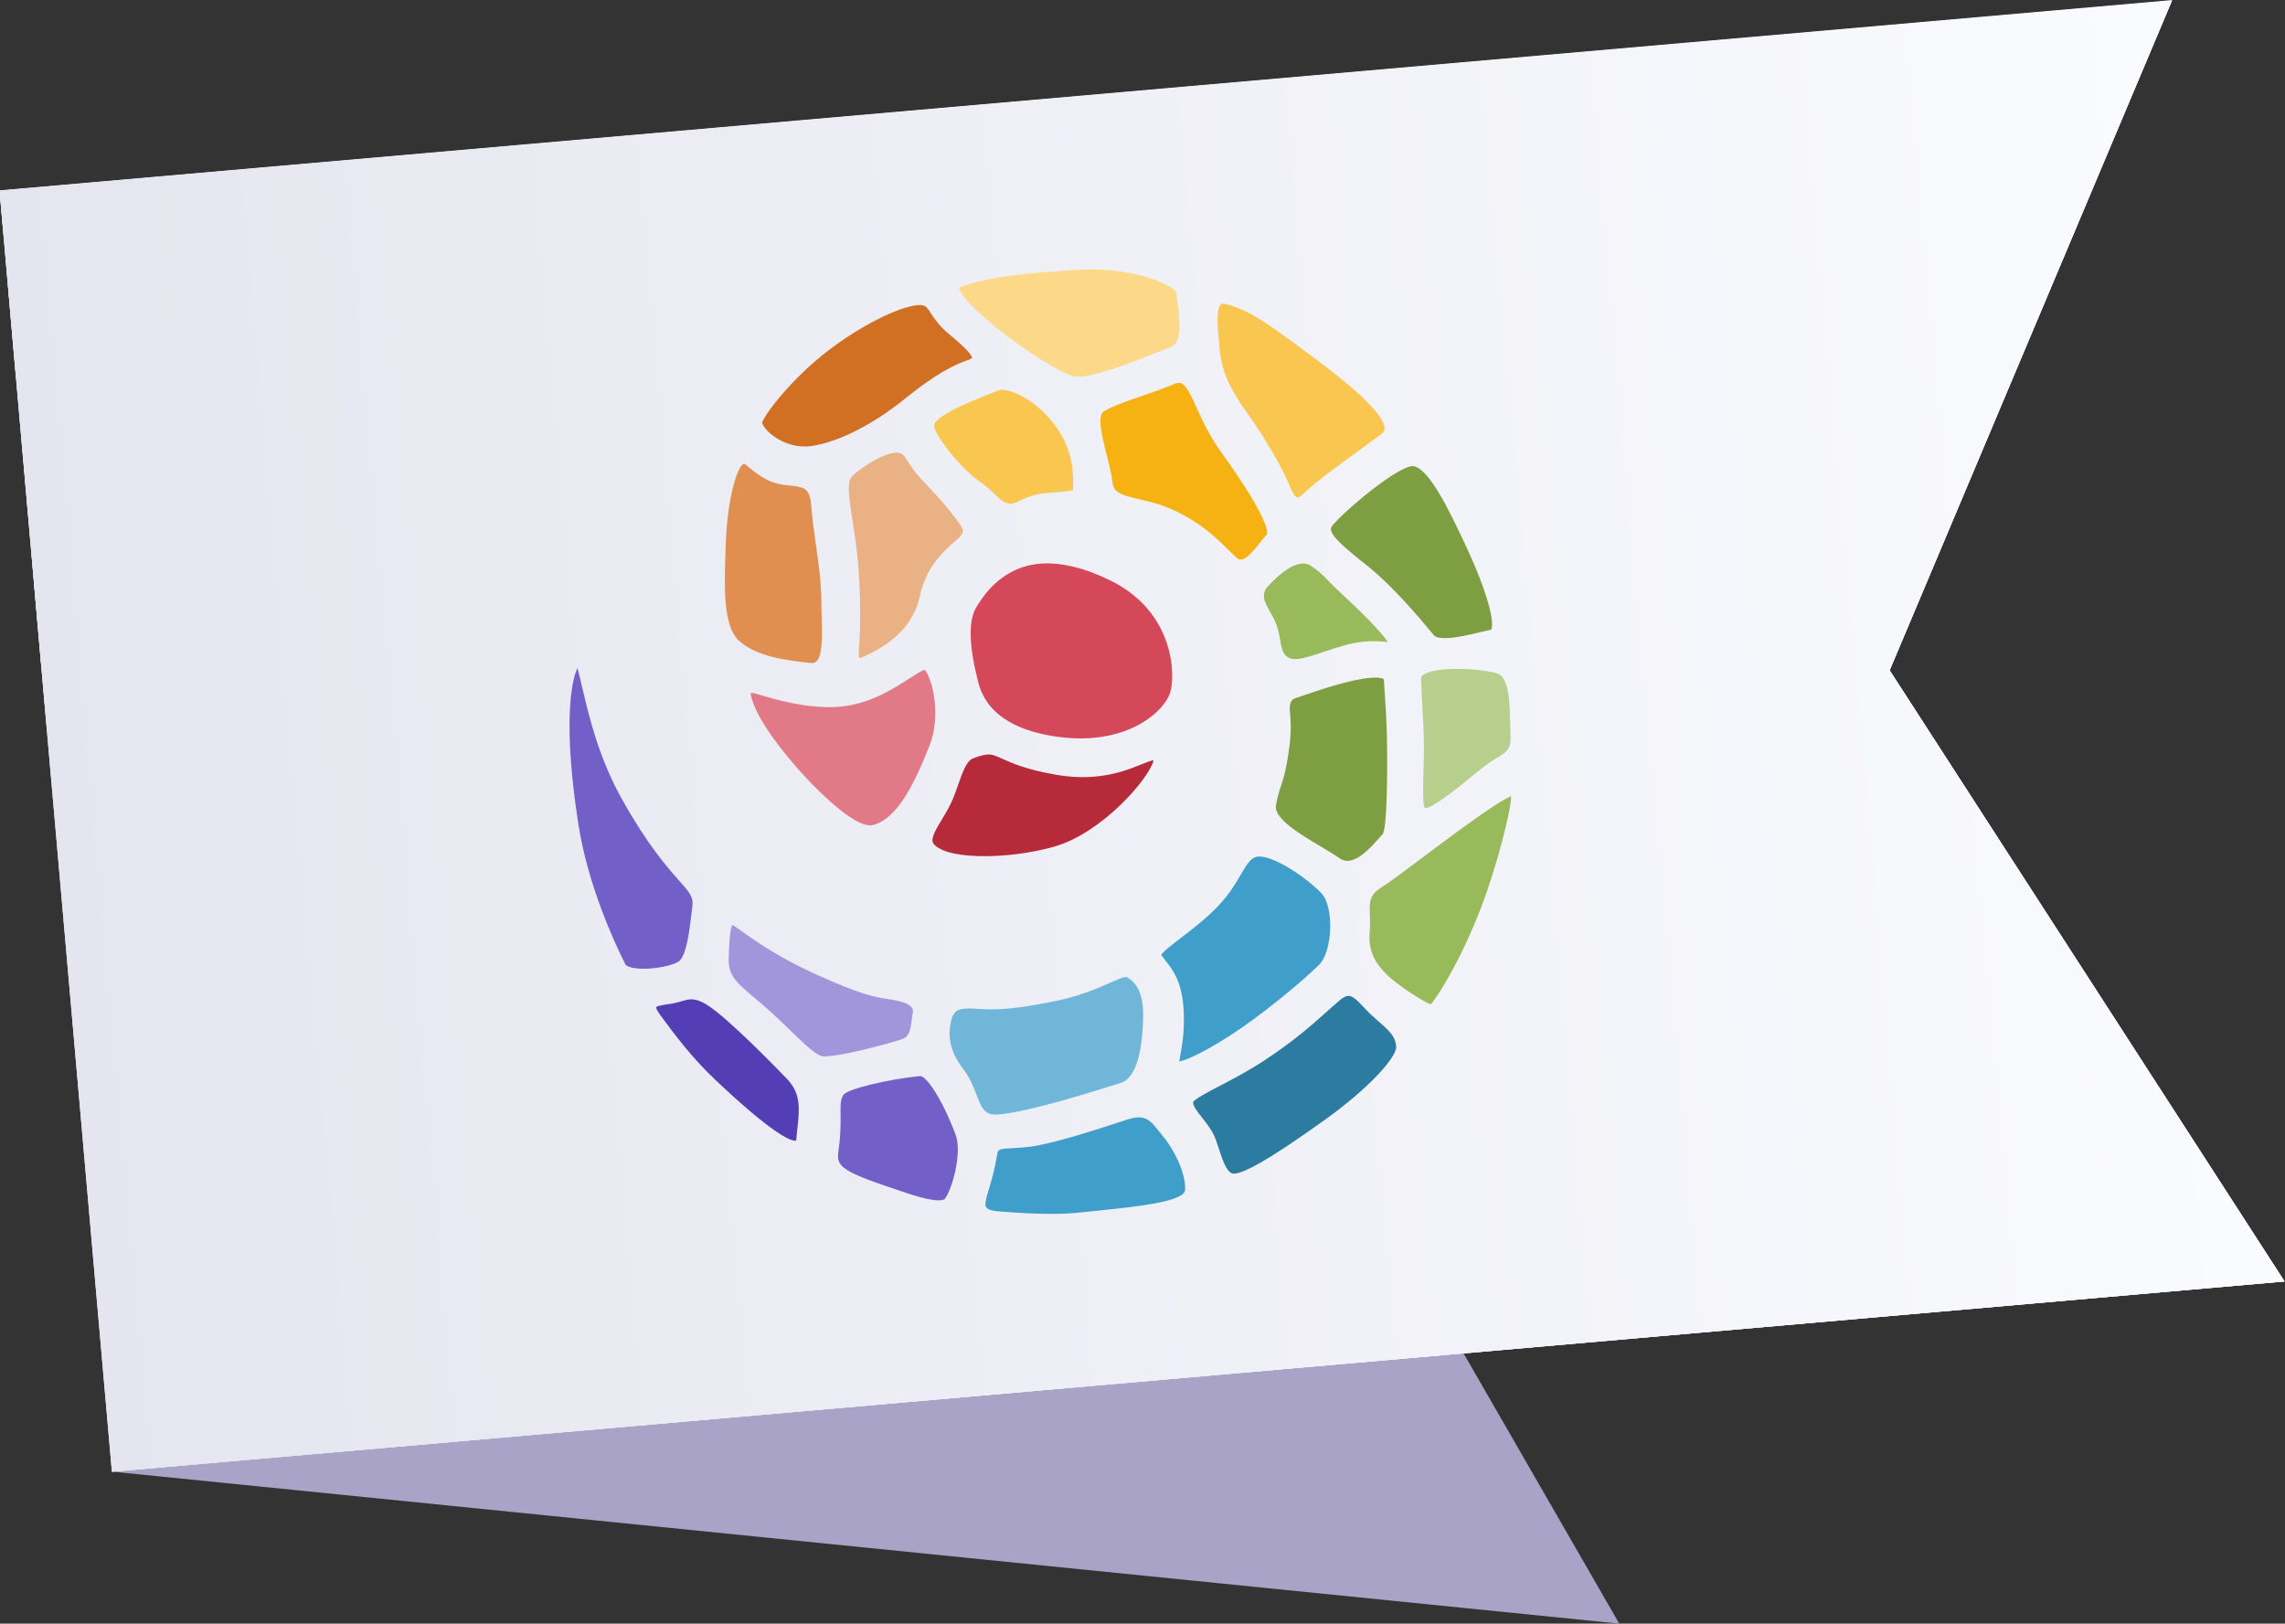 <?xml version="1.0" encoding="UTF-8"?> <svg xmlns="http://www.w3.org/2000/svg" xmlns:xlink="http://www.w3.org/1999/xlink" version="1.1" viewBox="0 0 351.8 250"><rect x="0" y="0" width="351.8" height="250" fill="#333333" stroke="none"/><defs><style> .st0 { fill: url(#linear-gradient2); } .st1 { fill: url(#linear-gradient10); } .st2 { fill: #b72a3a; } .st3 { fill: #d16f23; } .st4 { fill: #a195db; } .st5 { fill: #e18f50; } .st6 { fill: url(#linear-gradient21); } .st7 { fill: #fff; } .st8 { fill: url(#linear-gradient1); } .st9 { fill: url(#linear-gradient9); } .st10 { fill: url(#linear-gradient18); } .st11 { fill: url(#linear-gradient8); } .st12 { fill: #6fb6d8; } .st13 { fill: url(#linear-gradient11); } .st14 { fill: #eab185; } .st15 { fill: url(#linear-gradient16); } .st16 { fill: #3f9eca; } .st17 { clip-path: url(#clippath-1); } .st18 { fill: url(#linear-gradient22); } .st19 { isolation: isolate; } .st20 { fill: #2c7ba0; } .st21 { fill: #543eb6; } .st22 { fill: #7e9e42; } .st23 { fill: url(#linear-gradient19); } .st24 { fill: url(#linear-gradient12); } .st25 { fill: #f9c74f; } .st26 { fill: url(#linear-gradient7); } .st27 { mix-blend-mode: multiply; opacity: .15; } .st28 { fill: #735fc8; } .st29 { fill: url(#linear-gradient20); } .st30 { fill: url(#linear-gradient4); } .st31 { fill: #fbd989; } .st32 { fill: url(#linear-gradient14); } .st33 { fill: url(#linear-gradient5); } .st34 { fill: #e17a86; } .st35 { fill: url(#linear-gradient3); } .st36 { fill: #f6b213; } .st37 { fill: #98ba5a; } .st38 { fill: url(#linear-gradient15); } .st39 { fill: url(#linear-gradient17); } .st40 { fill: url(#linear-gradient6); } .st41 { fill: #b7cf8c; } .st42 { fill: #a9a4c7; } .st43 { fill: url(#linear-gradient13); } .st44 { fill: #d54859; } .st45 { fill: url(#linear-gradient); } .st46 { clip-path: url(#clippath); } </style><clipPath id="clippath"><polygon class="st7" points="-.072 29.314 334.428 .014 290.928 103.214 351.728 197.314 17.228 226.614 -.072 29.314"></polygon></clipPath><linearGradient id="linear-gradient" x1="-.072" y1="113.314" x2="351.728" y2="113.314" gradientUnits="userSpaceOnUse"><stop offset="0" stop-color="#505196"></stop><stop offset="1" stop-color="#dfe6f8"></stop></linearGradient><clipPath id="clippath-1"><polygon class="st45" points="-.072 29.314 334.428 .014 290.928 103.214 351.728 197.314 17.228 226.614 -.072 29.314"></polygon></clipPath><linearGradient id="linear-gradient1" x1="-.056" y1="113.352" x2="351.723" y2="113.352" gradientTransform="translate(10.548 -14.894) rotate(5)" xlink:href="#linear-gradient"></linearGradient><linearGradient id="linear-gradient2" x1="-.024" y1="64.089" x2="162.335" y2="64.089" gradientTransform="translate(5.895 -6.829) rotate(5)" xlink:href="#linear-gradient"></linearGradient><linearGradient id="linear-gradient3" x1="2.928" y1="64.164" x2="159.428" y2="64.164" xlink:href="#linear-gradient"></linearGradient><linearGradient id="linear-gradient4" x1=".828" y1="48.164" x2="36.228" y2="48.164" xlink:href="#linear-gradient"></linearGradient><linearGradient id="linear-gradient5" x1="18.128" y1="35.864" x2="64.028" y2="35.864" xlink:href="#linear-gradient"></linearGradient><linearGradient id="linear-gradient6" y1="41.564" x2="54.428" y2="41.564" xlink:href="#linear-gradient"></linearGradient><linearGradient id="linear-gradient7" x1="107.928" y1="86.764" x2="162.428" y2="86.764" xlink:href="#linear-gradient"></linearGradient><linearGradient id="linear-gradient8" x1="4.828" y1="92.414" x2="38.628" y2="92.414" xlink:href="#linear-gradient"></linearGradient><linearGradient id="linear-gradient9" x1="25.428" y1="97.264" x2="69.228" y2="97.264" xlink:href="#linear-gradient"></linearGradient><linearGradient id="linear-gradient10" x1="7.228" y1="95.914" x2="67.028" y2="95.914" xlink:href="#linear-gradient"></linearGradient><linearGradient id="linear-gradient11" x1="123.728" y1="36.114" x2="157.528" y2="36.114" xlink:href="#linear-gradient"></linearGradient><linearGradient id="linear-gradient12" x1="93.128" y1="31.214" x2="136.928" y2="31.214" xlink:href="#linear-gradient"></linearGradient><linearGradient id="linear-gradient13" x1="95.428" y1="32.464" x2="155.128" y2="32.464" xlink:href="#linear-gradient"></linearGradient><linearGradient id="linear-gradient14" x1="126.128" y1="80.264" x2="161.528" y2="80.264" xlink:href="#linear-gradient"></linearGradient><linearGradient id="linear-gradient15" x1="98.328" y1="92.614" x2="144.228" y2="92.614" xlink:href="#linear-gradient"></linearGradient><linearGradient id="linear-gradient16" x1="65.028" y1="144.514" x2="111.028" y2="144.514" xlink:href="#linear-gradient"></linearGradient><linearGradient id="linear-gradient17" x1="188.728" y1="83.864" x2="209.928" y2="83.864" xlink:href="#linear-gradient"></linearGradient><linearGradient id="linear-gradient18" x1="223.728" y1="36.364" x2="245.028" y2="36.364" xlink:href="#linear-gradient"></linearGradient><linearGradient id="linear-gradient19" x1="260.628" y1="66.614" x2="281.928" y2="66.614" xlink:href="#linear-gradient"></linearGradient><linearGradient id="linear-gradient20" x1="233.228" y1="144.714" x2="254.528" y2="144.714" xlink:href="#linear-gradient"></linearGradient><linearGradient id="linear-gradient21" x1="247.528" y1="95.064" x2="262.328" y2="95.064" xlink:href="#linear-gradient"></linearGradient><linearGradient id="linear-gradient22" x1="-31.635" y1="128.725" x2="304.065" y2="128.725" gradientTransform="translate(39.668 242.073) scale(1 -1)" xlink:href="#linear-gradient"></linearGradient></defs><g class="st19"><g id="Layer_1"><polygon class="st42" points="214.8 190.1 20.9 190.1 17.3 226.6 249.3 250 214.8 190.1"></polygon><g><polygon class="st7" points="-.072 29.314 334.428 .014 290.928 103.214 351.728 197.314 17.228 226.614 -.072 29.314"></polygon><g class="st46"><rect class="st7" x="7.933" y="14.352" width="335.8" height="198" transform="translate(-9.21 15.756) rotate(-5)"></rect><rect class="st7" x="3.305" y="22.489" width="155.7" height="83.2" transform="translate(-5.277 7.317) rotate(-5)"></rect><polygon class="st7" points="158.028 49.114 89.728 55.114 86.828 21.914 68.128 23.514 71.028 56.714 2.928 62.714 4.328 79.214 72.528 73.314 75.428 106.414 94.028 104.814 91.128 71.714 159.428 65.714 158.028 49.114"></polygon><polygon class="st7" points=".828 39.114 2.328 57.214 36.228 54.214 .828 39.114"></polygon><polygon class="st7" points="18.628 27.814 18.128 27.914 64.028 47.614 62.028 24.114 18.628 27.814"></polygon><polygon class="st7" points="54.428 52.514 -.072 29.514 .528 36.014 42.028 53.614 54.428 52.514"></polygon><polygon class="st7" points="107.928 75.814 162.428 98.814 161.828 92.314 120.328 74.714 107.928 75.814"></polygon><polygon class="st7" points="6.328 102.914 4.828 84.814 38.628 81.914 6.328 102.914"></polygon><polygon class="st7" points="25.928 110.914 25.428 110.914 67.228 83.614 69.228 107.114 25.928 110.914"></polygon><polygon class="st7" points="56.628 80.314 7.228 112.414 19.328 111.314 67.028 80.514 66.928 79.414 56.628 80.314"></polygon><polygon class="st7" points="156.028 25.614 157.528 43.614 123.728 46.614 156.028 25.614"></polygon><polygon class="st7" points="136.428 17.514 136.928 17.514 95.128 44.914 93.128 21.314 136.428 17.514"></polygon><polygon class="st7" points="155.128 15.914 143.428 17.014 95.428 48.014 95.528 49.014 106.228 48.014 155.128 15.914"></polygon><polygon class="st7" points="161.528 89.314 160.028 71.214 126.128 74.214 161.528 89.314"></polygon><polygon class="st7" points="143.728 100.614 144.228 100.514 98.328 80.814 100.328 104.414 143.728 100.614"></polygon><polygon class="st7" points="85.428 120.314 82.128 135.414 67.728 130.914 77.028 143.414 65.028 152.914 80.028 152.514 79.328 168.714 88.628 156.114 100.028 167.214 96.528 151.114 111.028 148.614 97.728 141.614 104.828 127.814 91.528 134.714 85.428 120.314"></polygon><polygon class="st7" points="198.128 72.714 196.628 79.614 189.928 77.514 194.228 83.414 188.728 87.714 195.628 87.514 195.228 95.014 199.628 89.214 204.828 94.314 203.228 86.914 209.928 85.714 203.828 82.514 207.028 76.114 200.928 79.314 198.128 72.714"></polygon><polygon class="st7" points="233.128 25.214 231.628 32.114 224.928 30.014 229.328 35.914 223.728 40.214 230.628 40.014 230.328 47.514 234.628 41.714 239.928 46.814 238.328 39.414 245.028 38.214 238.828 35.014 242.128 28.614 235.928 31.814 233.128 25.214"></polygon><polygon class="st7" points="270.128 55.414 268.628 62.414 261.928 60.314 266.228 66.114 260.628 70.414 267.628 70.314 267.228 77.814 271.628 71.914 276.828 77.014 275.228 69.614 281.928 68.514 275.828 65.214 279.028 58.814 272.928 62.014 270.128 55.414"></polygon><polygon class="st7" points="242.628 133.514 241.128 140.514 234.428 138.414 238.828 144.214 233.228 148.514 240.128 148.414 239.828 155.914 244.128 150.014 249.328 155.114 247.728 147.714 254.528 146.614 248.328 143.314 251.628 136.914 245.428 140.114 242.628 133.514"></polygon><polygon class="st7" points="254.428 87.414 256.628 92.914 262.328 92.414 258.028 96.314 260.328 101.914 255.428 98.814 251.128 102.714 252.428 96.814 247.528 93.714 253.128 93.214 254.428 87.414"></polygon><rect class="st7" x="8.033" y="14.348" width="335.7" height="198" transform="translate(-9.21 15.761) rotate(-5)"></rect></g></g><g class="st27"><polygon class="st45" points="-.072 29.314 334.428 .014 290.928 103.214 351.728 197.314 17.228 226.614 -.072 29.314"></polygon><g class="st17"><rect class="st8" x="7.933" y="14.352" width="335.8" height="198" transform="translate(-9.21 15.756) rotate(-5)"></rect><rect class="st0" x="3.305" y="22.489" width="155.7" height="83.2" transform="translate(-5.277 7.317) rotate(-5)"></rect><polygon class="st35" points="158.028 49.114 89.728 55.114 86.828 21.914 68.128 23.514 71.028 56.714 2.928 62.714 4.328 79.214 72.528 73.314 75.428 106.414 94.028 104.814 91.128 71.714 159.428 65.714 158.028 49.114"></polygon><polygon class="st30" points=".828 39.114 2.328 57.214 36.228 54.214 .828 39.114"></polygon><polygon class="st33" points="18.628 27.814 18.128 27.914 64.028 47.614 62.028 24.114 18.628 27.814"></polygon><polygon class="st40" points="54.428 52.514 -.072 29.514 .528 36.014 42.028 53.614 54.428 52.514"></polygon><polygon class="st26" points="107.928 75.814 162.428 98.814 161.828 92.314 120.328 74.714 107.928 75.814"></polygon><polygon class="st11" points="6.328 102.914 4.828 84.814 38.628 81.914 6.328 102.914"></polygon><polygon class="st9" points="25.928 110.914 25.428 110.914 67.228 83.614 69.228 107.114 25.928 110.914"></polygon><polygon class="st1" points="56.628 80.314 7.228 112.414 19.328 111.314 67.028 80.514 66.928 79.414 56.628 80.314"></polygon><polygon class="st13" points="156.028 25.614 157.528 43.614 123.728 46.614 156.028 25.614"></polygon><polygon class="st24" points="136.428 17.514 136.928 17.514 95.128 44.914 93.128 21.314 136.428 17.514"></polygon><polygon class="st43" points="155.128 15.914 143.428 17.014 95.428 48.014 95.528 49.014 106.228 48.014 155.128 15.914"></polygon><polygon class="st32" points="161.528 89.314 160.028 71.214 126.128 74.214 161.528 89.314"></polygon><polygon class="st38" points="143.728 100.614 144.228 100.514 98.328 80.814 100.328 104.414 143.728 100.614"></polygon><polygon class="st15" points="85.428 120.314 82.128 135.414 67.728 130.914 77.028 143.414 65.028 152.914 80.028 152.514 79.328 168.714 88.628 156.114 100.028 167.214 96.528 151.114 111.028 148.614 97.728 141.614 104.828 127.814 91.528 134.714 85.428 120.314"></polygon><polygon class="st39" points="198.128 72.714 196.628 79.614 189.928 77.514 194.228 83.414 188.728 87.714 195.628 87.514 195.228 95.014 199.628 89.214 204.828 94.314 203.228 86.914 209.928 85.714 203.828 82.514 207.028 76.114 200.928 79.314 198.128 72.714"></polygon><polygon class="st10" points="233.128 25.214 231.628 32.114 224.928 30.014 229.328 35.914 223.728 40.214 230.628 40.014 230.328 47.514 234.628 41.714 239.928 46.814 238.328 39.414 245.028 38.214 238.828 35.014 242.128 28.614 235.928 31.814 233.128 25.214"></polygon><polygon class="st23" points="270.128 55.414 268.628 62.414 261.928 60.314 266.228 66.114 260.628 70.414 267.628 70.314 267.228 77.814 271.628 71.914 276.828 77.014 275.228 69.614 281.928 68.514 275.828 65.214 279.028 58.814 272.928 62.014 270.128 55.414"></polygon><polygon class="st29" points="242.628 133.514 241.128 140.514 234.428 138.414 238.828 144.214 233.228 148.514 240.128 148.414 239.828 155.914 244.128 150.014 249.328 155.114 247.728 147.714 254.528 146.614 248.328 143.314 251.628 136.914 245.428 140.114 242.628 133.514"></polygon><polygon class="st6" points="254.428 87.414 256.628 92.914 262.328 92.414 258.028 96.314 260.328 101.914 255.428 98.814 251.128 102.714 252.428 96.814 247.528 93.714 253.128 93.214 254.428 87.414"></polygon><rect class="st18" x="8.033" y="14.348" width="335.7" height="198" transform="translate(-9.21 15.761) rotate(-5)"></rect></g></g><g><path class="st14" d="M132.272,101.322c.015-.035-.146-.401-.018-1.538.045-.519.419-5.086-.069-12.167-.188-2.735-.574-5.185-.915-7.347-.485-3.065-.941-5.947-.175-6.82,1.136-1.291,4.735-3.578,6.694-3.75.108-.009.212-.012.309-.005.818.064.997.301,1.711,1.412.434.675.973,1.515,1.879,2.492l1.071,1.151c1.587,1.698,2.632,2.818,4.318,5.005,1.469,1.909,1.316,2.107.808,2.764l-.1.132c-.102.134-.451.437-.761.704-1.556,1.347-4.441,3.843-5.405,8.422-1.194,5.669-6.181,8.128-8.059,9.054l-.38.189c-.468.24-.73.292-.844.302-.031.003-.051.002-.065.001h0Z"></path><path class="st25" d="M155.756,77.573c-.163.014-.342-.004-.547-.054-.765-.189-1.187-.594-1.953-1.33-.593-.571-1.403-1.353-2.643-2.21-2.635-1.821-6.822-7.044-6.787-8.469.013-.588,1.157-2.006,8.669-4.903.488-.188.897-.347,1.19-.468.112-.046.251-.077.413-.091,1.741-.152,5.653,1.719,8.471,5.631,2.684,3.723,2.661,7.194,2.648,9.059-.002.308-.002.491,0,.655-.015.014-.257.199-1.635.32l-.87.066c-.331.023-.673.047-1.021.078-.655.057-1.187.125-1.674.211-1.47.262-2.382.712-3.114,1.073-.477.235-.819.403-1.15.432h0Z"></path><path class="st3" d="M124.568,68.721c-3.216.281-5.835-1.55-6.81-2.85-.424-.564-.41-.836-.41-.838.614-1.574,4.622-6.77,10.059-10.97,4.876-3.769,10.832-6.809,13.854-7.073.491-.043.76.005.902.052.461.156.639.403,1.132,1.161.543.834,1.285,1.974,2.942,3.345,2.882,2.389,3.442,3.266,3.404,3.583-.017.017-.188.168-.654.325-3.421,1.148-6.793,3.634-9.928,6.15-4.729,3.796-9.971,6.435-14.021,7.06-.156.025-.312.043-.469.057h0Z"></path><path class="st31" d="M166.474,57.976c-.257.022-.494.031-.714.022-3.018-.114-17.521-10.541-18.11-13.723,3.592-1.328,7.578-1.88,12.479-2.308,1.58-.138,3.261-.264,5.062-.396,7.681-.563,13.859,1.512,15.617,3.092.276.248.322.379.322.381.006.368.075.909.171,1.626.28,2.118.802,6.059-.993,6.738-.554.21-1.254.49-2.05.808-3.486,1.392-8.756,3.495-11.784,3.76h0Z"></path><path class="st36" d="M191.102,86.165c-.17.015-.443-.011-.848-.401l-.932-.91c-2.227-2.19-4.532-4.455-8.929-6.437-1.775-.801-3.468-1.193-4.961-1.54-2.941-.68-3.981-1.056-4.15-2.607-.13-1.192-.484-2.584-.858-4.057-.679-2.665-1.592-6.235-.461-6.894,1.46-.849,3.847-1.668,6.157-2.461,1.685-.578,3.247-1.115,4.455-1.657.322-.144.605-.228.843-.249.938-.082,1.576,1.099,2.807,3.812.88,1.939,1.975,4.349,3.754,6.812,7.958,11.026,7.116,12.664,7.075,12.729-.338.331-.703.794-1.091,1.285-.84,1.064-1.974,2.497-2.858,2.574h0Z"></path><path class="st25" d="M199.757,76.612c-.221.019-.658-.415-1.162-1.705-1.157-2.963-4.208-8.01-6.487-11.177-2.347-3.262-3.979-6.183-4.313-9.832l-.093-.967c-.202-2.059-.505-5.16.204-6.015.074-.088.15-.142.32-.157.106-.009.294-.004.585.074,3.394.917,5.644,2.418,13.055,7.939,3.089,2.3,11.292,8.412,11.298,11.189,0,.234-.058.546-.512.888-.633.475-1.541,1.137-2.58,1.893l-.097.071c-3.223,2.344-7.635,5.554-9.053,6.994-.703.714-1.069.797-1.163.805h0Z"></path><path class="st22" d="M223.32,98.212c-1.881.165-2.405-.207-2.542-.374l-.103-.125c-1.649-1.998-6.025-7.3-10.206-10.628-3.759-2.991-6.166-5.028-5.424-6.029,1.502-2.025,9.774-9.06,12.39-9.288.079-.007.125-.003.146,0,2.453.356,5.547,6.88,7.807,11.644,3.672,7.745,4.75,12.444,4.198,13.533-.452.102-1.024.239-1.664.39-1.416.339-3.128.748-4.602.877h0Z"></path><path class="st37" d="M199.773,101.464c-.825.072-1.368-.085-1.813-.528-.547-.543-.692-1.377-.876-2.432-.144-.834-.309-1.774-.715-2.72-.212-.49-.485-.973-.749-1.44-1.006-1.776-1.514-2.828-.399-4.067.892-.993,3.184-3.321,5.2-3.497.558-.049,1.024.07,1.465.373,1.243.853,1.717,1.34,2.58,2.225.572.588,1.283,1.317,2.465,2.404,4.219,3.882,6.059,6.068,6.734,7.066-.083-.007-.17-.014-.26-.022-.805-.068-1.906-.162-3.316-.038-1.011.088-2.05.28-3.087.571-1.217.341-2.338.717-3.327,1.049-1.541.518-2.873.965-3.903,1.056h.001Z"></path><path class="st5" d="M125.156,102.086c-.11.01-.228.007-.355-.006-3.297-.351-8.276-.881-11.043-3.438-2.423-2.238-2.239-8.134-2.076-13.337l.028-.962c.242-8.221,2.004-12.848,2.842-12.921.001,0,.114-.003.36.209,3.195,2.757,4.797,2.928,6.492,3.108.339.036.683.072,1.059.134,1.559.254,2.269.371,2.504,3.687.102,1.433.347,3.156.608,4.98.41,2.881.876,6.146.884,9.036,0,.762.024,1.558.048,2.358.092,3.126.206,7.016-1.351,7.152h0Z"></path><path class="st22" d="M207.625,132.544c-.5.044-.938-.081-1.382-.392-.803-.564-1.818-1.167-2.892-1.805-3.072-1.825-7.27-4.318-6.907-6.348.245-1.373.493-2.123.757-2.918.424-1.288.861-2.608,1.327-6.249.318-2.456.171-4.134.066-5.36-.095-1.097.17-1.749.796-1.954.28-.092.646-.218,1.077-.365,2.545-.874,7.285-2.498,10.445-2.775,1.651-.144,2.078.151,2.147.212.082,1.349.15,2.396.219,3.465.137,2.105.278,4.269.286,8.188.005,2.808.021,11.31-.707,12.225-.143.14-.35.371-.597.654-1.008,1.143-2.886,3.27-4.636,3.423v-.002Z"></path><path class="st41" d="M219.383,124.436c-.363-.322-.286-3.151-.23-5.218.047-1.692.112-3.997.023-6.498-.046-1.334-.11-2.548-.18-3.837l-.012-.21c-.068-1.275-.141-2.631-.2-4.257-.022-.607,1.453-1.16,3.589-1.347,2.876-.252,6.443.12,8.099.608,1.883.557,1.969,4.609,2.031,7.568.014.663.029,1.291.057,1.863.115,2.24-.487,2.607-2.093,3.589-.436.267-.912.559-1.419.916-.661.465-1.554,1.196-2.588,2.041-2.008,1.64-5.71,4.665-7.029,4.78l-.051.002h0Z"></path><path class="st16" d="M181.558,163.436c.037-.259.132-.769.194-1.105.238-1.285.596-3.22.506-6.217-.146-4.821-1.63-6.702-2.823-8.215-.234-.295-.452-.57-.642-.857.088-.386,1.91-1.778,3.115-2.701,1.42-1.086,3.182-2.432,4.876-4.063,2.211-2.127,3.365-4.094,4.291-5.674.984-1.676,1.499-2.49,2.454-2.692.058-.012.119-.02.183-.025,2.158-.189,7.077,2.921,9.712,5.622,2,2.051,1.776,8.98-.36,11.065-1.143,1.117-4.404,4.16-9.962,8.292-4.914,3.654-9.826,6.283-11.543,6.569h0Z"></path><path class="st12" d="M153.95,171.578c-.869.076-1.234.015-1.35-.015-1.183-.302-1.565-1.179-2.253-2.976-.468-1.228-.998-2.614-2.044-3.98-1.85-2.413-2.459-4.699-1.917-7.194.335-1.537.806-1.992,2.19-2.113.448-.039.983-.035,1.633.014,1.862.139,3.288.137,4.923-.006,1.762-.154,3.875-.486,7.066-1.11,3.941-.77,6.662-1.973,8.647-2.851,1.056-.465,1.952-.861,2.448-.904.115-.01.156.005.156.005,1.743.895,2.601,2.92,2.55,6.019-.103,6.042-1.289,9.594-3.431,10.27l-.283.089c-3.408,1.077-13.778,4.354-18.334,4.753h0Z"></path><path class="st37" d="M220.255,154.652c-1.082-.416-5.066-2.878-6.921-4.762-1.974-2.005-2.682-3.891-2.445-6.51.08-.887.048-1.706.02-2.429-.083-2.098-.125-3.139,1.881-4.384,1.111-.689,3.436-2.435,6.129-4.457,4.156-3.122,11.488-8.631,13.718-9.511.095,1.947-2.195,10.739-4.451,16.721-3.124,8.285-6.894,14.285-7.932,15.331h0Z"></path><path class="st20" d="M190.024,180.724c-1.092.076-1.794-2.084-2.359-3.819-.225-.691-.457-1.408-.722-2.001-.447-.995-1.147-1.883-1.824-2.743-.679-.864-1.515-1.925-1.423-2.439.174-.482,2.423-1.652,4.065-2.506,1.961-1.019,4.401-2.288,6.972-3.982,4.578-3.018,7.347-5.496,9.571-7.488.701-.626,1.356-1.213,2.008-1.764.467-.394.877-.608,1.22-.638.724-.063,1.508.77,2.415,1.735.368.393.744.793,1.144,1.167.397.371.794.716,1.179,1.05,1.522,1.325,2.622,2.282,2.683,3.906.058,1.589-4.158,6.357-11.067,11.287-5.543,3.956-11.518,8.027-13.824,8.232l-.037.003h0Z"></path><path class="st16" d="M165.611,186.765c-4.128.361-9.195-.032-11.917-.244-1.365-.106-1.747-.462-1.847-.609-.276-.406-.044-1.333.218-2.188.689-2.233,1.064-3.623,1.463-5.96.104-.602.139-.805,1.38-.914.307-.027.646-.044,1.017-.063.555-.029,1.053-.055,1.596-.103.355-.031.73-.071,1.123-.124,3.765-.51,10.637-2.77,14.743-4.12l.241-.079c.493-.163.949-.263,1.356-.299,1.666-.146,2.412.804,3.446,2.12.215.272.395.501.582.722,1.765,2.105,3.574,5.738,3.45,8.325-.089,1.819-7.767,2.604-13.372,3.177-.95.097-3.479.358-3.479.358h-.001Z"></path><path class="st28" d="M144.823,184.81c-1.631.143-4.633-.888-7.537-1.884l-1.173-.4c-7.41-2.509-7.295-3.349-6.989-5.592.329-2.402.304-4.118.288-5.371-.021-1.418-.031-2.198.415-2.948.575-.963,7.237-2.488,11.791-2.925.987-.086,3.441,3.525,5.513,9.04,1.033,2.747-.534,8.454-1.685,9.879-.061.076-.256.167-.623.199h0Z"></path><path class="st21" d="M122.548,175.646c-.855.07-3.598-1.052-12.36-9.317-3.707-3.496-6.416-7.165-8.393-9.844l-.179-.243c-.523-.71-.609-1.084-.599-1.169.2-.227,1.624-.423,2.16-.497.632-.087,1.16-.24,1.67-.387.468-.135.91-.263,1.343-.301.519-.045,1.275,0,2.532.754,3.279,1.968,11.528,10.528,12.457,11.498,2.175,2.267,1.912,4.654,1.581,7.676-.055.503-.11,1.013-.156,1.533-.015.162-.04.252-.058.297h.001Z"></path><path class="st4" d="M127.627,162.621c-.679.059-.96.024-1.051.006-1.029-.209-2.906-2.031-4.895-3.962-1.019-.989-2.287-2.22-3.62-3.397-.671-.591-1.293-1.118-1.87-1.604-2.811-2.372-4.093-3.454-3.998-6.079l.019-.55c.044-1.25.142-4.12.566-4.61.027.033.214.098.541.334,2.443,1.769,6.133,4.442,11.894,7.08,7.393,3.385,9.54,3.704,11.436,3.984.428.064.81.12,1.233.208,2.881.601,2.73,1.468,2.62,2.101-.057.333-.103.668-.145.999-.222,1.702-.386,2.54-1.686,2.955-1.925.615-8.038,2.272-11.044,2.534h0Z"></path><path class="st34" d="M134.125,127.087c-3.789.333-14.625-11.481-17.479-17.296-.972-1.981-1.074-2.807-1.066-3.092.312-.007.718.076,1.258.239l.237.072c2.014.609,7.366,2.23,12.216,1.806.366-.032.728-.076,1.085-.131,4.088-.639,7.278-2.7,9.605-4.204.864-.559,1.925-1.245,2.385-1.354.071.071.202.229.373.546,1.149,2.132,1.931,7.147.41,11.018-2.322,5.901-5.003,11.485-8.862,12.374-.054.013-.107.019-.161.024h0Z"></path><path class="st2" d="M154.927,131.683c-4.124.361-7.869.059-9.773-.785-.895-.397-1.417-.815-1.55-1.24-.235-.743.547-2.046,1.377-3.425.599-.997,1.278-2.125,1.79-3.372.268-.654.509-1.345.746-2.026.629-1.808,1.277-3.668,2.275-4.052.945-.365,1.634-.556,2.165-.603.765-.067,1.25.153,2.312.633,1.475.67,3.695,1.678,8.294,2.476,2.073.36,4.096.457,6.012.29,3.177-.278,5.47-1.203,7.144-1.88.798-.321,1.478-.596,1.893-.642-.004.017-.009.035-.013.054-.698,2.803-8.006,11.223-15.348,13.265-2.288.636-4.82,1.089-7.324,1.308h0Z"></path><path class="st44" d="M168.315,113.614c-1.927.169-3.989.081-6.127-.259-10.142-1.619-11.323-7.056-11.768-9.101-.039-.182-.075-.344-.11-.48-.423-1.699-1.682-7.462-.05-10.177.932-1.55,3.767-6.266,9.805-6.794,3.15-.276,6.801.585,10.846,2.558,10.148,4.949,10.102,15.06,9.185,17.479-.906,2.388-4.791,6.163-11.781,6.774Z"></path><path class="st28" d="M100.331,149.109c-2.467.216-3.847-.223-4.039-.605-1.686-3.343-5.766-12.134-7.238-21.545-2.311-14.779-1.228-21.9-.147-24.092.221.803.54,2.164.774,3.163.989,4.227,2.484,10.607,6.069,17.015,3.961,7.081,6.867,10.36,8.789,12.53,1.716,1.936,2.234,2.52,2.055,4.022l-.05.421c-.401,3.375-.817,6.864-1.937,7.938-.36.345-1.967.95-4.274,1.152h0Z"></path></g></g></g></svg> 